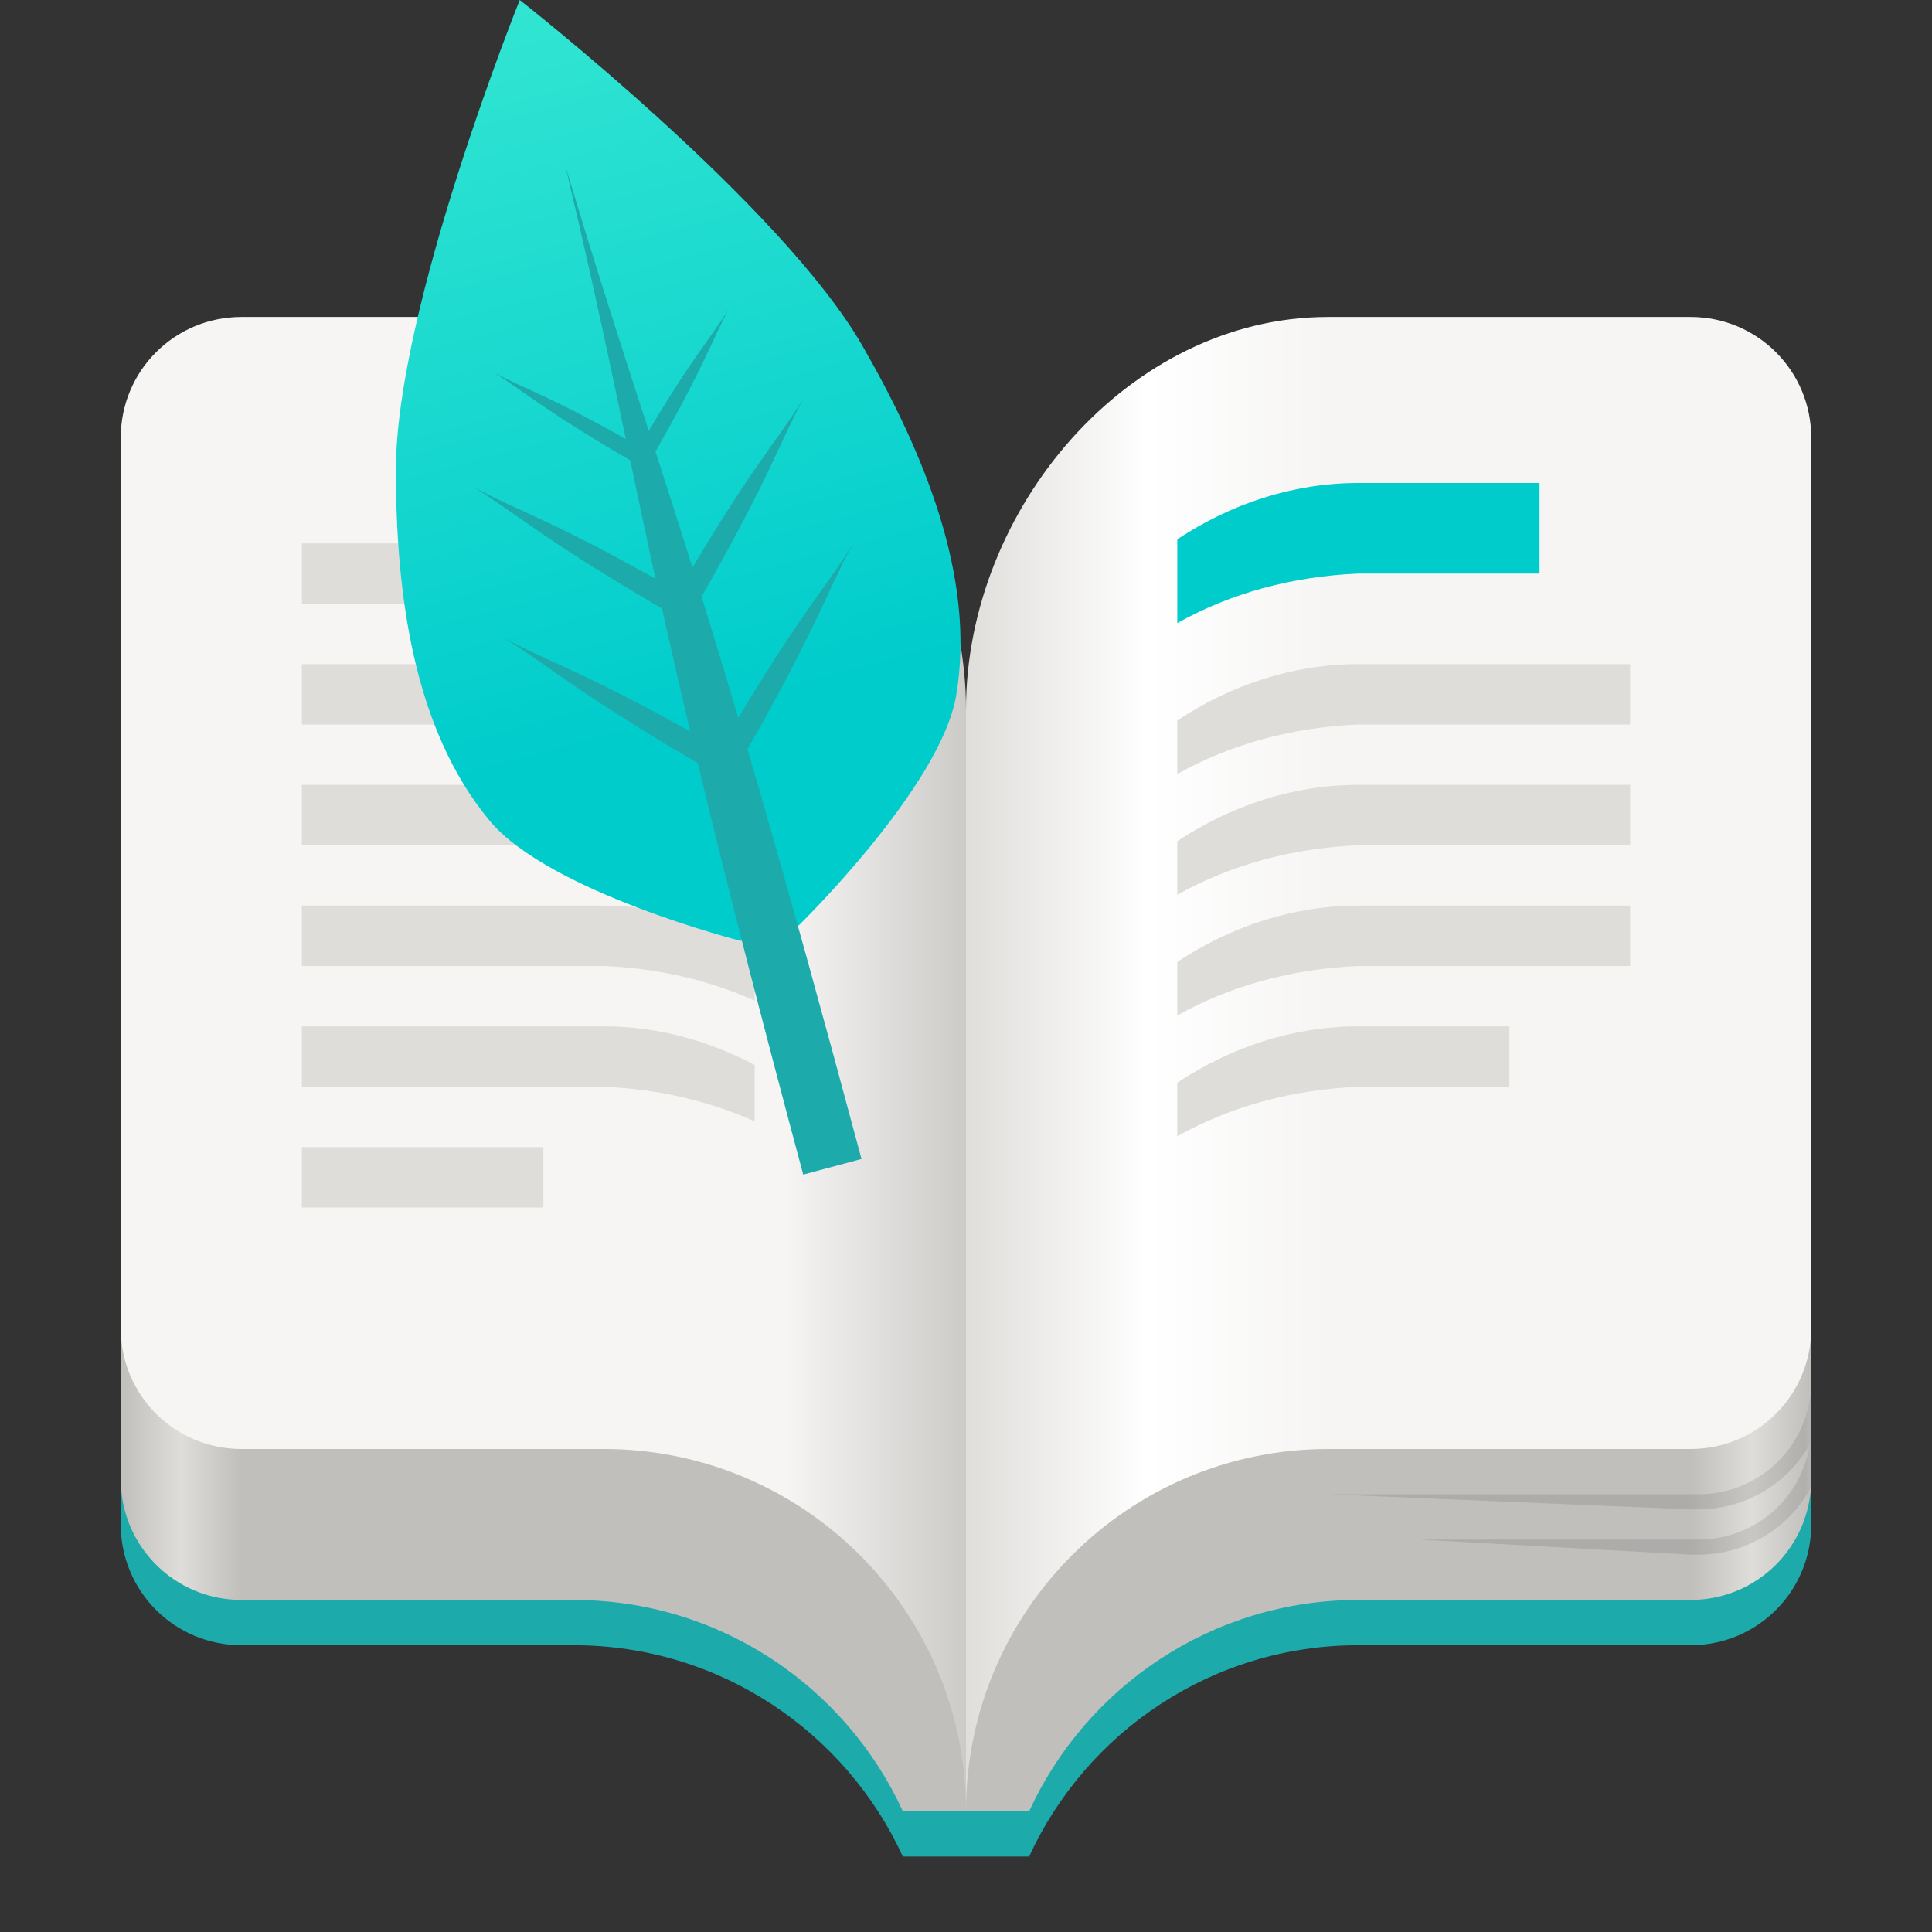 <svg xmlns="http://www.w3.org/2000/svg" xmlns:xlink="http://www.w3.org/1999/xlink" width="128" height="128" viewBox="0 0 128 128"><rect x="0" y="0" width="128" height="128" fill="#333333" stroke="none"/><defs><linearGradient id="linear0" gradientUnits="userSpaceOnUse" x1="64" y1="246" x2="120" y2="246" gradientTransform="matrix(1,0,0,1,0,-166)"><stop offset="0" style="stop-color:rgb(75.294%,74.902%,73.725%);stop-opacity:1;"/><stop offset=".857" style="stop-color:rgb(75.294%,74.902%,73.725%);stop-opacity:1;"/><stop offset=".929" style="stop-color:rgb(87.059%,86.667%,85.49%);stop-opacity:1;"/><stop offset="1" style="stop-color:rgb(75.294%,74.902%,73.725%);stop-opacity:1;"/></linearGradient><linearGradient id="linear1" gradientUnits="userSpaceOnUse" x1="64" y1="246" x2="120" y2="246" gradientTransform="matrix(-1,0,0,1,128,-166)"><stop offset="0" style="stop-color:rgb(75.294%,74.902%,73.725%);stop-opacity:1;"/><stop offset=".857" style="stop-color:rgb(75.294%,74.902%,73.725%);stop-opacity:1;"/><stop offset=".929" style="stop-color:rgb(87.059%,86.667%,85.49%);stop-opacity:1;"/><stop offset="1" style="stop-color:rgb(75.294%,74.902%,73.725%);stop-opacity:1;"/></linearGradient><filter id="alpha" filterUnits="objectBoundingBox" x="0" y="0" width="100%" height="100%"><feColorMatrix type="matrix" in="SourceGraphic" values="0 0 0 0 1 0 0 0 0 1 0 0 0 0 1 0 0 0 1 0"/></filter><mask id="mask0"><g filter="url(#alpha)"><rect x="0" y="0" width="128" height="128" style="fill:rgb(0%,0%,0%);fill-opacity:0.1;stroke:none;"/></g></mask><clipPath id="clip1"><rect x="0" y="0" width="192" height="152"/></clipPath><g id="surface203859" clip-path="url(#clip1)"><path style="stroke:none;fill-rule:nonzero;fill:rgb(0%,0%,0%);fill-opacity:1;" d="M128 107.656C127.918 111.746 124.621 115 120.508 115h-.5v1h.5c3.246.0 6.059-1.812 7.492-4.48zM96 115l24 1v-1zm0 0"/><path style="stroke:none;fill-rule:nonzero;fill:rgb(0%,0%,0%);fill-opacity:1;" d="M128 110.656C127.918 114.746 124.621 118 120.508 118h-.5v1h.5c3.223.0 6.023-1.789 7.465-4.426C127.984 114.383 128 114.191 128 114zM102 118l18 1v-1zm0 0"/></g><linearGradient id="linear2" gradientUnits="userSpaceOnUse" x1="320" y1="116" x2="416" y2="116" gradientTransform="matrix(-0.25,0,0,0.25,168,31)"><stop offset="0" style="stop-color:rgb(96.471%,96.078%,95.686%);stop-opacity:1;"/><stop offset=".5" style="stop-color:rgb(100%,100%,100%);stop-opacity:1;"/><stop offset="1" style="stop-color:rgb(87.843%,87.059%,85.882%);stop-opacity:1;"/></linearGradient><linearGradient id="linear3" gradientUnits="userSpaceOnUse" x1="320" y1="116" x2="416" y2="116" gradientTransform="matrix(0.25,0,0,0.25,-40,31)"><stop offset="0" style="stop-color:rgb(96.471%,96.078%,95.686%);stop-opacity:1;"/><stop offset=".5" style="stop-color:rgb(96.471%,96.078%,95.686%);stop-opacity:1;"/><stop offset="1" style="stop-color:rgb(80%,79.608%,78.431%);stop-opacity:1;"/></linearGradient><linearGradient id="linear4" gradientUnits="userSpaceOnUse" x1="59.092" y1="216.78" x2="46.289" y2="169" gradientTransform="matrix(1,0,-0,1,-11.863,-168.981)"><stop offset="0" style="stop-color:rgb(0%,80%,80%);stop-opacity:1;"/><stop offset="1" style="stop-color:rgb(19.608%,89.804%,82.353%);stop-opacity:1;"/></linearGradient></defs><g id="surface203855"><path style="stroke:none;fill-rule:nonzero;fill:rgb(11.373%,66.667%,66.667%);fill-opacity:1;" d="M120 94.355V101c0 4.434-3.566 8-8 8H90c-9.684.0-18.023 5.738-21.816 14H59.816C56.023 114.738 47.684 109 38 109H16c-4.434.0-8-3.566-8-8V94.355zm0 0"/><path style="stroke:none;fill-rule:nonzero;fill:url(#linear0);" d="M66.328 54.02C66.168 55.008 66.055 56 66 57H64v63h4.184C71.977 111.738 80.316 106 90 106h22c4.434.0 8-3.566 8-8V62.355c0-4.434-3.566-8-8-8zm0 0"/><path style="stroke:none;fill-rule:nonzero;fill:url(#linear1);" d="M61.676 54.02C61.832 55.008 61.945 56 62 57h2v63H59.816C56.023 111.738 47.684 106 38 106H16c-4.434.0-8-3.566-8-8V62.355c0-4.434 3.566-8 8-8zm0 0"/><use transform="matrix(1,0,0,1,-8,-16)" mask="url(#mask0)" xlink:href="#surface203859"/><path style="stroke:none;fill-rule:nonzero;fill:url(#linear2);" d="M112 21c4.434.0 8 3.566 8 8V88c0 4.434-3.566 8-8 8H88c-13.254.0-24 10.746-24 24V47c0-13.254 10.746-26 24-26zm0 0"/><path style="stroke:none;fill-rule:nonzero;fill:url(#linear3);" d="M16 21c-4.434.0-8 3.566-8 8V88c0 4.434 3.566 8 8 8H40c13.254.0 24 10.746 24 24V47c0-13.254-10.746-26-24-26zm0 0"/><path style="stroke:none;fill-rule:nonzero;fill:rgb(0%,80%,80%);fill-opacity:1;" d="M102 32v6H90C85.625 38.184 81.535 39.297 78 41.281V35.73C81.531 33.395 85.625 32 90 32zm0 0"/><path style="stroke:none;fill-rule:nonzero;fill:rgb(87.059%,86.667%,85.49%);fill-opacity:1;" d="M108 44v4H90C85.625 48.184 81.535 49.297 78 51.281V47.73C81.531 45.395 85.625 44 90 44zm0 0"/><path style="stroke:none;fill-rule:nonzero;fill:rgb(87.059%,86.667%,85.49%);fill-opacity:1;" d="M108 52v4H90C85.625 56.184 81.535 57.297 78 59.281V55.73C81.531 53.395 85.625 52 90 52zm0 0"/><path style="stroke:none;fill-rule:nonzero;fill:rgb(87.059%,86.667%,85.49%);fill-opacity:1;" d="M108 60v4H90C85.625 64.184 81.535 65.297 78 67.281V63.73C81.531 61.395 85.625 60 90 60zm0 0"/><path style="stroke:none;fill-rule:nonzero;fill:rgb(87.059%,86.667%,85.49%);fill-opacity:1;" d="M36 76H20v4H36zm0 0"/><path style="stroke:none;fill-rule:nonzero;fill:rgb(87.059%,86.667%,85.49%);fill-opacity:1;" d="M20 44v4H40C43.574 48.148 46.953 48.93 50 50.293V46.559C46.953 44.941 43.574 44 40 44zm0 0"/><path style="stroke:none;fill-rule:nonzero;fill:rgb(87.059%,86.667%,85.49%);fill-opacity:1;" d="M20 52v4H40C43.574 56.148 46.953 56.93 50 58.293V54.559C46.953 52.941 43.574 52 40 52zm0 0"/><path style="stroke:none;fill-rule:nonzero;fill:rgb(87.059%,86.667%,85.49%);fill-opacity:1;" d="M20 60v4H40C43.574 64.148 46.953 64.93 50 66.293V62.559C46.953 60.941 43.574 60 40 60zm0 0"/><path style="stroke:none;fill-rule:nonzero;fill:rgb(87.059%,86.667%,85.49%);fill-opacity:1;" d="M20 36v4H40C43.574 40.148 46.953 40.93 50 42.293V38.559C46.953 36.941 43.574 36 40 36zm0 0"/><path style="stroke:none;fill-rule:nonzero;fill:rgb(87.059%,86.667%,85.49%);fill-opacity:1;" d="M20 68v4H40C43.574 72.148 46.953 72.93 50 74.293V70.559C46.953 68.941 43.574 68 40 68zm0 0"/><path style="stroke:none;fill-rule:nonzero;fill:rgb(87.059%,86.667%,85.49%);fill-opacity:1;" d="M1e2 68v4H90C85.625 72.184 81.535 73.297 78 75.281V71.73C81.531 69.395 85.625 68 90 68zm0 0"/><path style="stroke:none;fill-rule:nonzero;fill:url(#linear4);" d="M34.434.0s-8.23 20.438-8.207 31.188C26.242 39.188 27.328 48.215 32.438 54.371c3.926 4.727 16.629 7.965 16.629 7.965l3.863-1.035s9.379-9.156 10.418-15.211c1.348-7.887-2.227-16.246-6.211-23.184C51.781 13.582 34.434.0 34.434.0zm0 0"/><path style="stroke:none;fill-rule:nonzero;fill:rgb(11.373%,66.667%,66.667%);fill-opacity:1;" d="M53.215 77.82C42.441 37.617 42.727 33.129 37.457 11.004c6.531 21.703 8.848 25.578 19.621 65.781zm0 0"/><path style="stroke:none;fill-rule:nonzero;fill:rgb(11.373%,66.667%,66.667%);fill-opacity:1;" d="M42.09 30.066c3.617-6.262 4.914-7.516 6.195-9.598-1.16 2.152-1.637 3.879-5.254 10.141zm0 0"/><path style="stroke:none;fill-rule:nonzero;fill:rgb(11.373%,66.667%,66.667%);fill-opacity:1;" d="M44.598 39.785c5.02-8.695 6.82-10.438 8.598-13.332-1.605 2.992-2.27 5.391-7.293 14.086zm0 0"/><path style="stroke:none;fill-rule:nonzero;fill:rgb(11.373%,66.667%,66.667%);fill-opacity:1;" d="M47.359 50.211c5.312-9.199 7.215-11.043 9.098-14.102-1.703 3.164-2.406 5.699-7.715 14.898zm0 0"/><path style="stroke:none;fill-rule:nonzero;fill:rgb(11.373%,66.667%,66.667%);fill-opacity:1;" d="M42.836 29.867c-6.266-3.613-8.012-4.051-10.164-5.215 2.078 1.285 3.355 2.543 9.617 6.156zm0 0"/><path style="stroke:none;fill-rule:nonzero;fill:rgb(11.373%,66.667%,66.667%);fill-opacity:1;" d="M45.523 39.539c-8.695-5.023-11.125-5.633-14.113-7.246 2.891 1.785 4.66 3.531 13.359 8.551zm0 0"/><path style="stroke:none;fill-rule:nonzero;fill:rgb(11.373%,66.667%,66.667%);fill-opacity:1;" d="M48.344 49.945c-9.199-5.312-11.77-5.957-14.93-7.664 3.055 1.891 4.934 3.734 14.133 9.047zm0 0"/></g></svg>